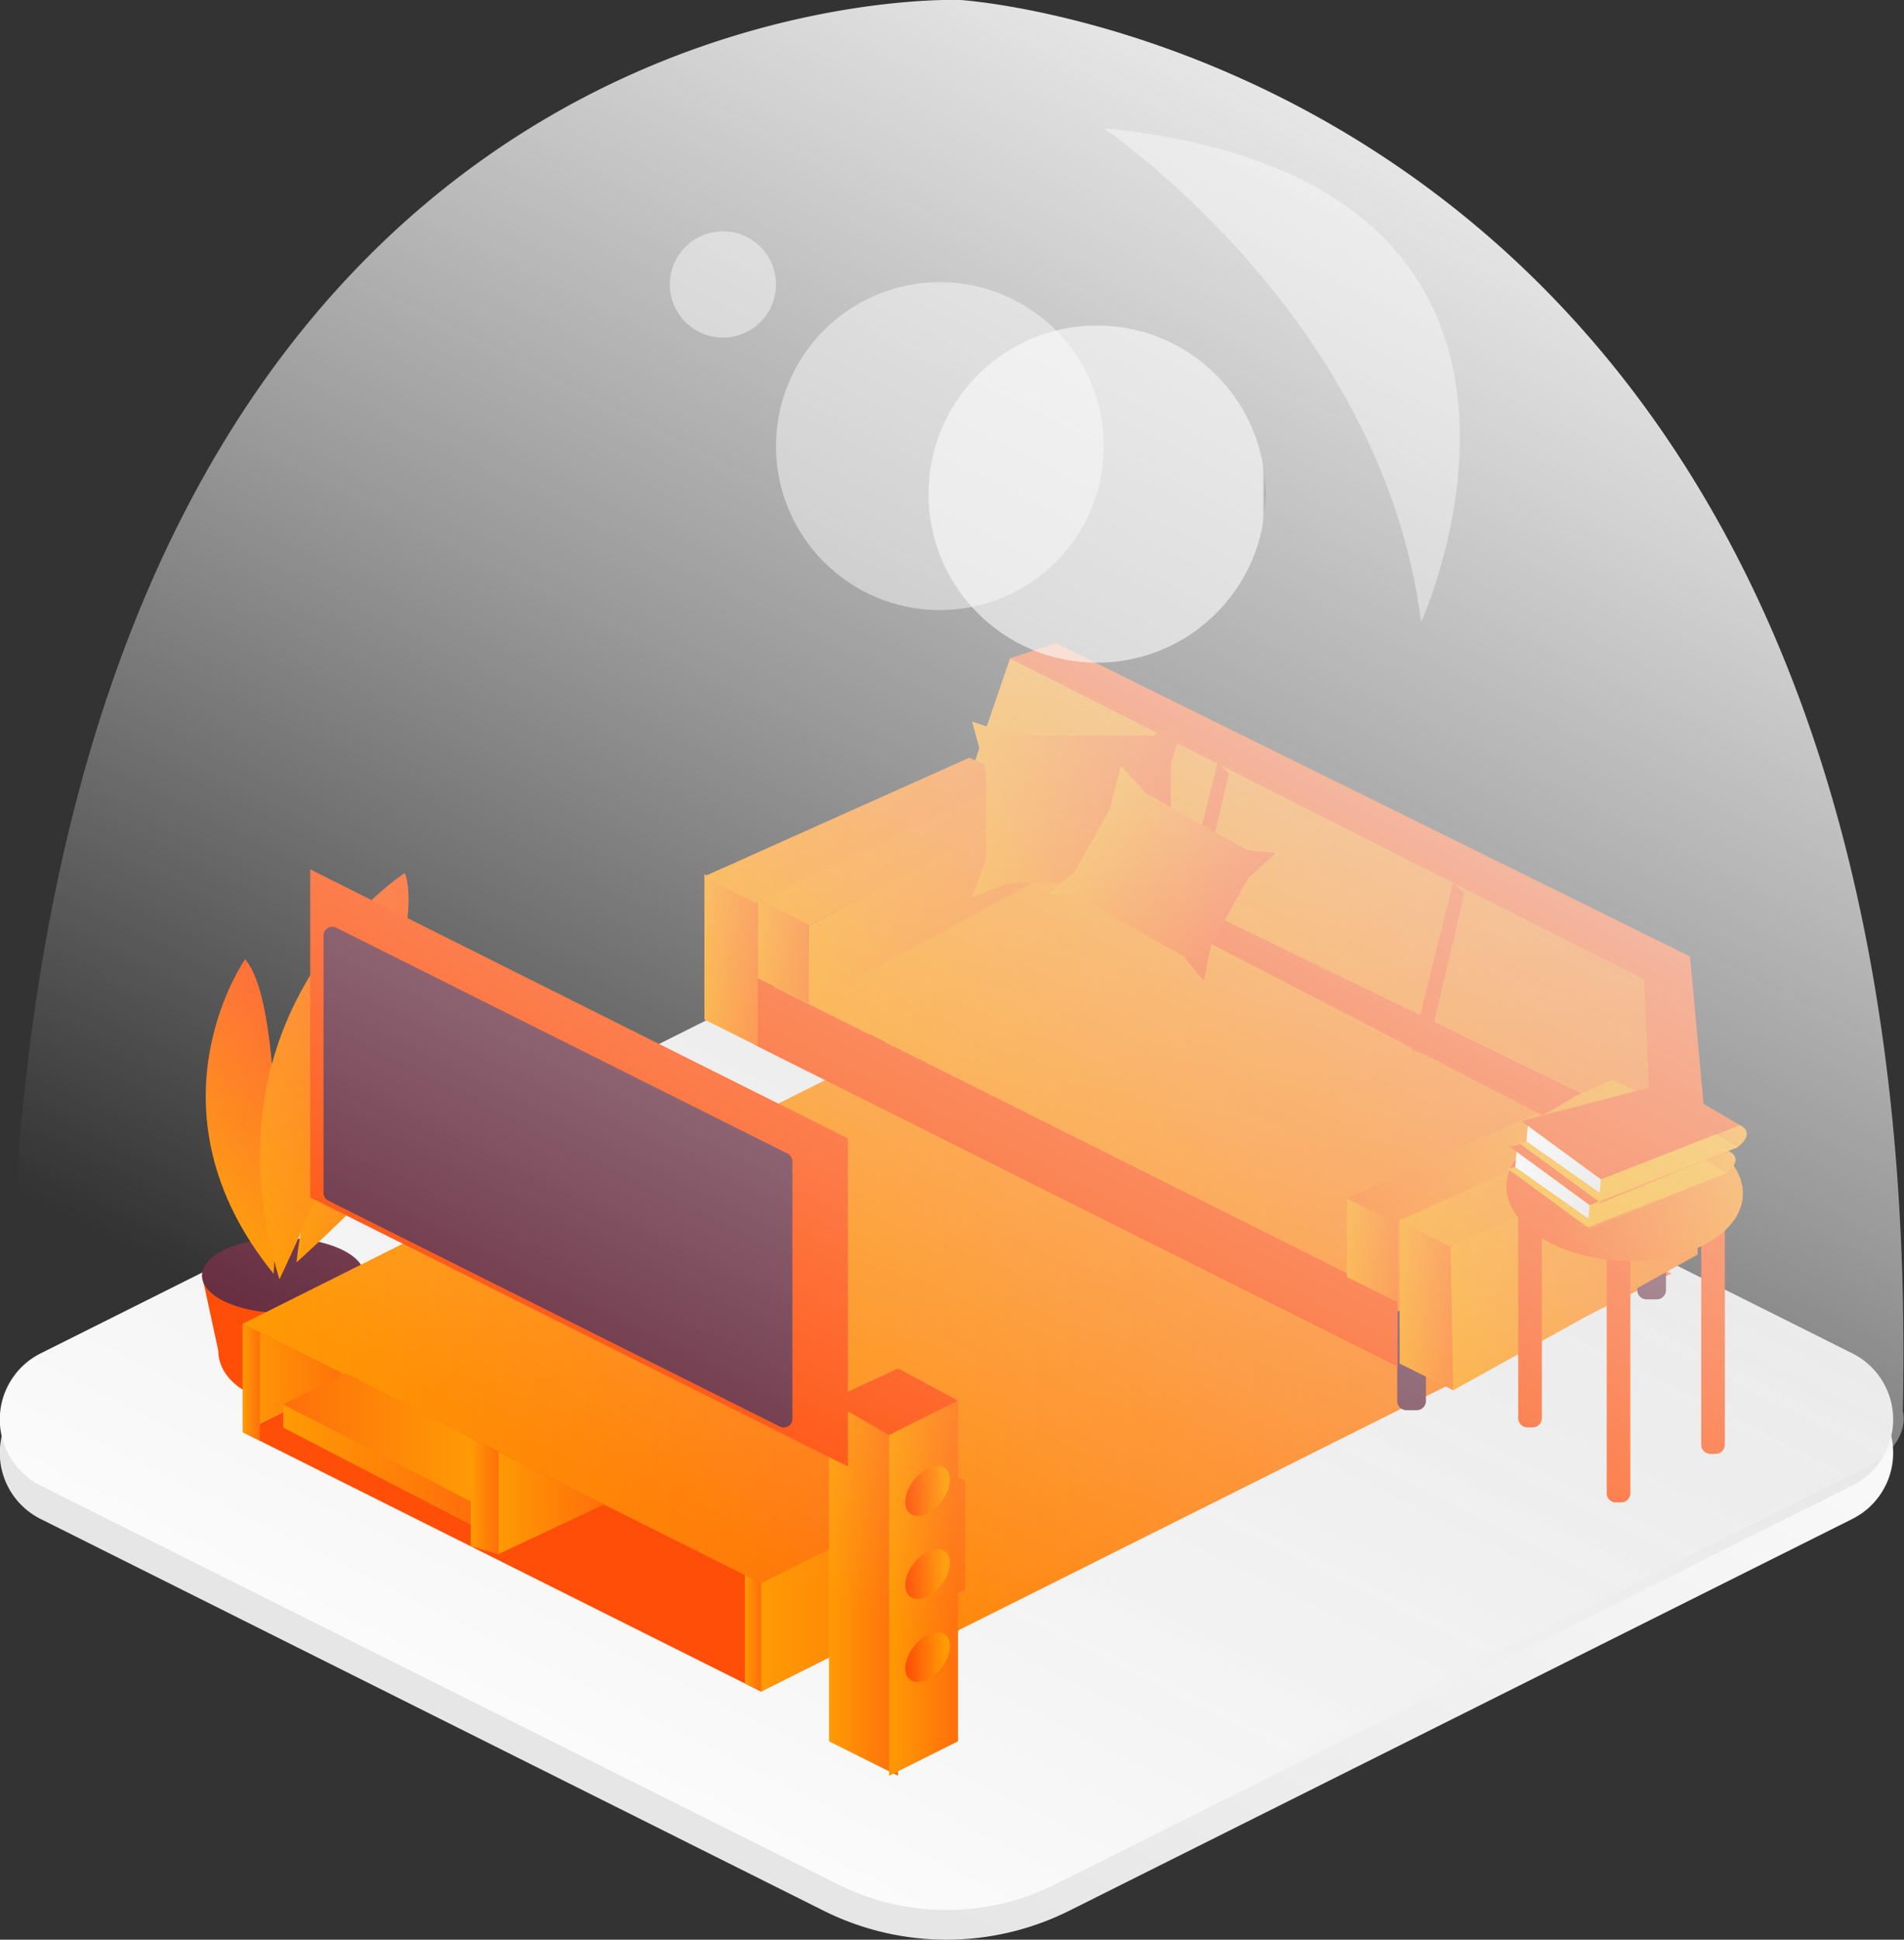 <svg xmlns="http://www.w3.org/2000/svg" xmlns:xlink="http://www.w3.org/1999/xlink" viewBox="0 0 412.45 419.97"><rect x="0" y="0" width="412.45" height="419.97" fill="#333333" stroke="none"/><defs><style>.cls-1{fill:url(#Безымянный_градиент_3);}.cls-2{fill:url(#Безымянный_градиент_3-2);}.cls-3{fill:url(#Безымянный_градиент_16);}.cls-4{fill:#682f42;}.cls-5{fill:#ff4e08;}.cls-6{fill:url(#Безымянный_градиент_59);}.cls-7{fill:url(#Безымянный_градиент_59-2);}.cls-8{fill:url(#Безымянный_градиент_59-3);}.cls-9{fill:url(#Безымянный_градиент_16-2);}.cls-10{fill:url(#Безымянный_градиент_16-3);}.cls-11{fill:url(#Безымянный_градиент_16-4);}.cls-12{fill:url(#Безымянный_градиент_16-5);}.cls-13{fill:url(#Безымянный_градиент_16-6);}.cls-14{fill:url(#Безымянный_градиент_16-7);}.cls-15{fill:url(#Безымянный_градиент_16-8);}.cls-16{fill:url(#Безымянный_градиент_16-9);}.cls-17{fill:url(#Безымянный_градиент_16-10);}.cls-18{fill:url(#Безымянный_градиент_16-11);}.cls-19{fill:url(#Безымянный_градиент_16-12);}.cls-20{fill:url(#Безымянный_градиент_18);}.cls-21{fill:url(#Безымянный_градиент_16-13);}.cls-22{fill:url(#Безымянный_градиент_16-14);}.cls-23{fill:url(#Безымянный_градиент_16-15);}.cls-24{fill:url(#Безымянный_градиент_16-16);}.cls-25{fill:url(#Безымянный_градиент_59-4);}.cls-26{fill:url(#Безымянный_градиент_59-5);}.cls-27{fill:url(#Безымянный_градиент_16-17);}.cls-28{fill:#ffaa08;}.cls-29{fill:url(#Безымянный_градиент_3-3);}.cls-30{fill:url(#Безымянный_градиент_16-18);}.cls-31{fill:url(#Безымянный_градиент_3-4);}.cls-32{fill:url(#Безымянный_градиент_59-6);}.cls-33{fill:url(#Безымянный_градиент_16-19);}.cls-34{fill:url(#Безымянный_градиент_16-20);}.cls-35{fill:url(#Безымянный_градиент_16-21);}.cls-36{fill:url(#Безымянный_градиент_16-22);}.cls-37{fill:url(#Безымянный_градиент_18-2);}.cls-38{fill:url(#Безымянный_градиент_22);}.cls-39{fill:url(#Безымянный_градиент_22-2);}.cls-40{fill:url(#Безымянный_градиент_22-3);}.cls-41{fill:url(#Безымянный_градиент_37);}.cls-42{fill:url(#Безымянный_градиент_37-2);}.cls-43{fill:url(#Безымянный_градиент_37-3);}.cls-44{fill:url(#Безымянный_градиент_5);}.cls-45,.cls-46{fill:#fff;}.cls-45{opacity:0.41;}.cls-46{opacity:0.45;}.cls-47{fill:url(#Безымянный_градиент_40);}</style><linearGradient id="Безымянный_градиент_3" x1="2321.26" y1="-579.84" x2="2096.43" y2="-579.84" gradientTransform="matrix(1, -0.5, 1, 0.5, -1414.52, 1704.48)" gradientUnits="userSpaceOnUse"><stop offset="0" stop-color="#fbfbfb"/><stop offset="1" stop-color="#e6e6e6"/></linearGradient><linearGradient id="Безымянный_градиент_3-2" x1="2094.19" y1="-587.07" x2="2319.03" y2="-587.07" xlink:href="#Безымянный_градиент_3"/><linearGradient id="Безымянный_градиент_16" x1="73.58" y1="281.1" x2="362.07" y2="281.1" gradientUnits="userSpaceOnUse"><stop offset="0" stop-color="#ff9a04"/><stop offset="1" stop-color="#ff6f0b"/></linearGradient><linearGradient id="Безымянный_градиент_59" x1="64.23" y1="247.03" x2="107.94" y2="247.03" gradientUnits="userSpaceOnUse"><stop offset="0" stop-color="#ff9a04"/><stop offset="1" stop-color="#ff4e08"/></linearGradient><linearGradient id="Безымянный_градиент_59-2" x1="-189.13" y1="-698.22" x2="-145.43" y2="-698.22" gradientTransform="translate(667.7 617.98) rotate(-44.93)" xlink:href="#Безымянный_градиент_59"/><linearGradient id="Безымянный_градиент_59-3" x1="161.18" y1="-277.32" x2="204.89" y2="-277.32" gradientTransform="matrix(1.25, -0.52, 0.52, 1.24, -10.15, 671.68)" xlink:href="#Безымянный_градиент_59"/><linearGradient id="Безымянный_градиент_16-2" x1="52.58" y1="303.63" x2="209.08" y2="303.63" xlink:href="#Безымянный_градиент_16"/><linearGradient id="Безымянный_градиент_16-3" x1="164.84" y1="343.43" x2="209.08" y2="343.43" xlink:href="#Безымянный_градиент_16"/><linearGradient id="Безымянный_градиент_16-4" x1="52.58" y1="298.36" x2="76.06" y2="298.36" xlink:href="#Безымянный_градиент_16"/><linearGradient id="Безымянный_градиент_16-5" x1="107.94" y1="325.4" x2="130.83" y2="325.4" xlink:href="#Безымянный_градиент_16"/><linearGradient id="Безымянный_градиент_16-6" x1="202.24" y1="673.33" x2="359.48" y2="673.33" gradientTransform="matrix(1, 0.5, 0, 1, 0, -611.45)" xlink:href="#Безымянный_градиент_16"/><linearGradient id="Безымянный_градиент_16-7" x1="164.17" y1="183.93" x2="228.24" y2="183.93" xlink:href="#Безымянный_градиент_16"/><linearGradient id="Безымянный_градиент_16-8" x1="163.67" y1="232.54" x2="358.14" y2="232.54" xlink:href="#Безымянный_градиент_16"/><linearGradient id="Безымянный_градиент_16-9" x1="175.18" y1="-840.61" x2="227.83" y2="-840.61" gradientTransform="matrix(1, -1, 0, 1, 0, 1236.85)" xlink:href="#Безымянный_градиент_16"/><linearGradient id="Безымянный_градиент_16-10" x1="164.17" y1="205.96" x2="175.18" y2="205.96" xlink:href="#Безымянный_градиент_16"/><linearGradient id="Безымянный_градиент_16-11" x1="152.58" y1="721.66" x2="164.17" y2="721.66" gradientTransform="matrix(1, 0.5, 0, 1, 0, -592.95)" xlink:href="#Безымянный_градиент_16"/><linearGradient id="Безымянный_градиент_16-12" x1="152.58" y1="179.79" x2="219.97" y2="179.79" xlink:href="#Безымянный_градиент_16"/><linearGradient id="Безымянный_градиент_18" x1="291.76" y1="249.52" x2="359.15" y2="249.52" gradientUnits="userSpaceOnUse"><stop offset="0" stop-color="#ff6f0b"/><stop offset="1" stop-color="#ff9a04"/></linearGradient><linearGradient id="Безымянный_градиент_16-13" x1="291.76" y1="270.73" x2="302.77" y2="270.73" xlink:href="#Безымянный_градиент_16"/><linearGradient id="Безымянный_градиент_16-14" x1="303.2" y1="720.82" x2="314.79" y2="720.82" gradientTransform="matrix(1, 0.5, 0, 1, 0, -592.95)" xlink:href="#Безымянный_градиент_16"/><linearGradient id="Безымянный_градиент_16-15" x1="303.2" y1="254.27" x2="370.58" y2="254.27" xlink:href="#Безымянный_градиент_16"/><linearGradient id="Безымянный_градиент_16-16" x1="314.21" y1="272.05" x2="370.58" y2="272.05" xlink:href="#Безымянный_градиент_16"/><linearGradient id="Безымянный_градиент_59-4" x1="210.58" y1="175.23" x2="256.58" y2="175.23" xlink:href="#Безымянный_градиент_59"/><linearGradient id="Безымянный_градиент_59-5" x1="2196.79" y1="2027.48" x2="2241.57" y2="2027.48" gradientTransform="matrix(0, -1.14, 1, 0, -1675.55, 2798.15)" xlink:href="#Безымянный_градиент_59"/><linearGradient id="Безымянный_градиент_16-17" x1="442.39" y1="307.83" x2="413.07" y2="316.69" gradientTransform="matrix(1, 0.09, -0.09, 1, -37, -91.68)" xlink:href="#Безымянный_градиент_16"/><linearGradient id="Безымянный_градиент_3-3" x1="394.3" y1="313.84" x2="411.08" y2="313.84" gradientTransform="matrix(1, 0.09, -0.09, 1, -37, -91.68)" xlink:href="#Безымянный_градиент_3"/><linearGradient id="Безымянный_градиент_16-18" x1="444.32" y1="302.04" x2="415" y2="310.91" gradientTransform="matrix(1, 0.09, -0.09, 1, -37, -91.68)" xlink:href="#Безымянный_градиент_16"/><linearGradient id="Безымянный_градиент_3-4" x1="396.22" y1="308.06" x2="413.01" y2="308.06" gradientTransform="matrix(1, 0.09, -0.09, 1, -37, -91.68)" xlink:href="#Безымянный_градиент_3"/><linearGradient id="Безымянный_градиент_59-6" x1="-87.15" y1="777.67" x2="-48.68" y2="777.67" gradientTransform="translate(692.3 -455.36) rotate(29.36)" xlink:href="#Безымянный_градиент_59"/><linearGradient id="Безымянный_градиент_16-19" x1="101.96" y1="323.9" x2="107.94" y2="323.9" xlink:href="#Безымянный_градиент_16"/><linearGradient id="Безымянный_градиент_16-20" x1="161.36" y1="353.63" x2="164.84" y2="353.63" xlink:href="#Безымянный_градиент_16"/><linearGradient id="Безымянный_градиент_16-21" x1="52.58" y1="299.29" x2="56.31" y2="299.29" xlink:href="#Безымянный_градиент_16"/><linearGradient id="Безымянный_градиент_16-22" x1="61.35" y1="314.7" x2="101.96" y2="314.7" xlink:href="#Безымянный_градиент_16"/><linearGradient id="Безымянный_градиент_18-2" x1="61.35" y1="311.2" x2="101.96" y2="311.2" xlink:href="#Безымянный_градиент_18"/><linearGradient id="Безымянный_градиент_22" x1="61.35" y1="317.09" x2="101.96" y2="317.09" xlink:href="#Безымянный_градиент_16"/><linearGradient id="Безымянный_градиент_22-2" x1="179.58" y1="825.26" x2="194.52" y2="825.26" gradientTransform="matrix(1, 0.5, 0, 1, 0, -574.94)" xlink:href="#Безымянный_градиент_16"/><linearGradient id="Безымянный_градиент_22-3" x1="192.58" y1="-116" x2="207.52" y2="-116" gradientTransform="matrix(1, -0.5, 0, 1, 0, 559.91)" xlink:href="#Безымянный_градиент_16"/><linearGradient id="Безымянный_градиент_37" x1="196.11" y1="322.8" x2="205.79" y2="322.8" gradientTransform="translate(331.73 -34.24) rotate(52.02)" gradientUnits="userSpaceOnUse"><stop offset="0" stop-color="#ff4e08"/><stop offset="0.89" stop-color="#ff9a04"/></linearGradient><linearGradient id="Безымянный_градиент_37-2" x1="196.11" y1="340.8" x2="205.79" y2="340.8" gradientTransform="translate(345.91 -27.32) rotate(52.02)" xlink:href="#Безымянный_градиент_37"/><linearGradient id="Безымянный_градиент_37-3" x1="196.11" y1="358.8" x2="205.79" y2="358.8" gradientTransform="translate(360.1 -20.4) rotate(52.02)" xlink:href="#Безымянный_градиент_37"/><linearGradient id="Безымянный_градиент_5" x1="2099.62" y1="-694.79" x2="2528.99" y2="-694.79" gradientTransform="matrix(1, -0.5, 1, 0.5, -1414.52, 1704.48)" gradientUnits="userSpaceOnUse"><stop offset="0.13" stop-color="#fbfbfb" stop-opacity="0"/><stop offset="0.14" stop-color="#fbfbfb" stop-opacity="0.01"/><stop offset="0.57" stop-color="#f0f0f0" stop-opacity="0.54"/><stop offset="0.87" stop-color="#e9e9e9" stop-opacity="0.87"/><stop offset="1" stop-color="#e6e6e6"/></linearGradient><linearGradient id="Безымянный_градиент_40" x1="201.14" y1="106.98" x2="274.14" y2="106.98" gradientUnits="userSpaceOnUse"><stop offset="0.99" stop-color="#fbfbfb" stop-opacity="0.6"/><stop offset="1" stop-color="#999"/></linearGradient></defs><g id="Layer_2" data-name="Layer 2"><g id="Слой_2" data-name="Слой 2"><path class="cls-1" d="M401.19,328.91l-169.5,84.76a59.58,59.58,0,0,1-53.33,0L8.86,328.91a16,16,0,0,1,0-28.68l189-94.52a16,16,0,0,1,14.35,0l189,94.52A16,16,0,0,1,401.19,328.91Z"/><path class="cls-2" d="M401.19,321.68,228.54,408a52.61,52.61,0,0,1-47,0L8.86,321.68a16,16,0,0,1,0-28.68l189-94.52a16.1,16.1,0,0,1,14.35,0l189,94.52A16,16,0,0,1,401.19,321.68Z"/><polygon class="cls-3" points="362.07 275.74 207.11 353.24 73.58 286.46 228.55 208.96 362.07 275.74"/><path class="cls-4" d="M188.36,204.23h6.22a0,0,0,0,1,0,0V223.7a2,2,0,0,1-2,2h-2.22a2,2,0,0,1-2-2V204.23A0,0,0,0,1,188.36,204.23Z"/><path class="cls-5" d="M61.35,303.23c-7.77,0-14.07-4.84-14.07-10.82l-3.52-16.23H78.94l-3.52,16.23C75.42,298.39,69.12,303.23,61.35,303.23Z"/><ellipse class="cls-4" cx="61.35" cy="276.18" rx="17.59" ry="8.12"/><path class="cls-6" d="M107.94,220.73s-39.07,6.88-43.71,52.6C64.23,273.33,107,235,107.94,220.73Z"/><path class="cls-7" d="M53.09,207.7s-22.81,32.46,6.2,68.11C59.29,275.81,62.5,218.41,53.09,207.7Z"/><path class="cls-8" d="M87.72,189S42.57,218,60.53,277C60.53,277,94,207.1,87.72,189Z"/><path class="cls-4" d="M302.67,283.87h6.22a0,0,0,0,1,0,0v19.46a2,2,0,0,1-2,2h-2.22a2,2,0,0,1-2-2V283.87A0,0,0,0,1,302.67,283.87Z"/><path class="cls-4" d="M354.67,259.87h6.22a0,0,0,0,1,0,0v19.46a2,2,0,0,1-2,2h-2.22a2,2,0,0,1-2-2V259.87a0,0,0,0,1,0,0Z"/><polygon class="cls-5" points="209.08 344.11 164.84 366.24 52.59 310.1 96.83 287.97 209.08 344.11"/><polygon class="cls-9" points="209.08 320.63 164.84 342.76 52.59 286.62 96.83 264.5 209.08 320.63"/><polygon class="cls-10" points="164.84 342.76 164.84 366.24 209.08 344.11 209.08 320.63 164.84 342.76"/><polygon class="cls-11" points="76.06 298.36 52.59 310.1 52.59 286.62 76.06 298.36"/><polygon class="cls-12" points="107.94 314.3 107.94 336.5 130.83 325.75 107.94 314.3"/><polygon class="cls-5" points="366.1 240.2 366.1 207.09 228.72 139.24 218.79 142.54 355.84 213.36 357.82 263.78 366.1 240.2"/><polygon class="cls-13" points="359.48 270.41 202.24 190.95 218.79 142.54 356.17 212.06 359.48 270.41"/><polygon class="cls-14" points="164.17 194.71 218.24 167.37 228.24 171.9 175.18 200.48 164.17 194.71"/><polygon class="cls-15" points="302.75 281.17 163.67 211.61 219.06 183.91 358.14 253.47 302.75 281.17"/><polygon class="cls-5" points="163.67 211.61 163.67 226.34 302.75 295.9 302.75 281.17 163.67 211.61"/><polygon class="cls-16" points="227.83 188.91 175.18 217.49 175.18 200.48 227.83 171.9 227.83 188.91"/><polygon class="cls-17" points="175.18 217.22 164.17 211.72 164.17 194.71 175.18 200.21 175.18 217.22"/><polygon class="cls-18" points="164.17 226.54 152.59 220.75 152.59 189.3 164.17 195.1 164.17 226.54"/><polygon class="cls-19" points="152.59 189.74 209.96 164.06 219.97 168.59 163.59 195.52 152.59 189.74"/><polygon class="cls-20" points="291.76 259.47 349.14 233.79 359.15 238.32 302.77 265.25 291.76 259.47"/><polygon class="cls-21" points="302.77 281.99 291.76 276.48 291.76 259.47 302.77 264.98 302.77 281.99"/><polygon class="cls-22" points="314.79 301.02 303.2 295.23 303.2 263.78 314.79 269.58 314.79 301.02"/><polygon class="cls-23" points="303.2 264.22 360.58 238.54 370.58 243.07 314.21 270 303.2 264.22"/><polyline class="cls-24" points="367.75 268.33 370.58 243.07 314.21 270 314.79 301.02 367.75 271.64"/><polygon class="cls-5" points="357.82 249.71 369.43 243.45 366.1 207.09 356.17 212.06 357.82 249.71"/><polygon class="cls-25" points="256.58 194.24 248.98 191.24 218.45 191.24 210.59 194.24 213.59 185.99 213.59 167.24 210.59 156.24 219.72 159.24 249.72 159.24 256.58 156.24 253.59 165.41 253.59 184.99 256.58 194.24"/><path class="cls-5" d="M328.86,253.65H334a0,0,0,0,1,0,0v53.41a2,2,0,0,1-2,2h-1.12a2,2,0,0,1-2-2V253.65A0,0,0,0,1,328.86,253.65Z"/><path class="cls-5" d="M368.52,259.38h5.12a0,0,0,0,1,0,0v53.41a2,2,0,0,1-2,2h-1.12a2,2,0,0,1-2-2V259.38A0,0,0,0,1,368.52,259.38Z"/><path class="cls-5" d="M348.05,269.89h5.12a0,0,0,0,1,0,0V323.3a2,2,0,0,1-2,2h-1.12a2,2,0,0,1-2-2V269.89A0,0,0,0,1,348.05,269.89Z"/><ellipse class="cls-26" cx="351.93" cy="257.64" rx="15.35" ry="25.63" transform="translate(78.48 597.43) rotate(-87.38)"/><path class="cls-27" d="M344.35,261s1.66,3.05-.48,5.29L374,254s4.13-3,.42-4.8Z"/><polygon class="cls-28" points="374 253.97 358.4 244.81 326.66 253.1 343.92 265.75 374 253.97"/><polygon class="cls-5" points="374.42 249.17 358.83 240 327.09 248.31 344.35 260.95 374.42 249.17"/><polygon class="cls-29" points="328.53 249.36 328.23 252.69 344.09 263.84 344.35 260.95 328.53 249.36"/><path class="cls-30" d="M346.78,255.36s1.66,3.05-.47,5.3l30.12-12.28s4.14-3,.42-4.8Z"/><polygon class="cls-28" points="376.43 248.38 360.83 239.22 329.09 247.52 346.35 260.16 376.43 248.38"/><polygon class="cls-5" points="376.85 243.58 361.26 234.42 329.52 242.72 346.78 255.36 376.85 243.58"/><polygon class="cls-31" points="330.96 243.77 330.66 247.1 346.52 258.25 346.78 255.36 330.96 243.77"/><polygon class="cls-5" points="334.2 241.49 262.36 204.41 265.27 199.24 342.4 236.7 334.2 241.49"/><polygon class="cls-5" points="317.23 193.41 308.99 228.4 305.78 227.28 314.79 191.12 317.23 193.41"/><polygon class="cls-5" points="266.23 167.41 257.99 202.4 254.78 201.28 263.79 165.12 266.23 167.41"/><polygon class="cls-32" points="260.75 212.38 256.44 207.07 234.19 194.56 227.22 193.52 232.79 188.74 240.48 175.07 242.81 165.82 248.23 171.75 270.1 184.05 276.33 184.68 270.38 190.14 262.36 204.41 260.75 212.38"/><polygon class="cls-33" points="101.96 334.79 101.96 311.31 107.94 314.3 107.94 336.5 101.96 334.79"/><polygon class="cls-34" points="161.36 341.02 161.36 364.5 164.84 366.24 164.84 342.76 161.36 341.02"/><polygon class="cls-35" points="56.31 288.48 56.31 311.96 52.59 310.1 52.59 286.62 56.31 288.48"/><polygon class="cls-36" points="78.94 299.29 61.35 309.07 101.96 330.1 101.96 311.31 78.94 299.29"/><polygon class="cls-37" points="74.94 297.29 61.35 304.07 101.96 325.1 101.96 311.31 74.94 297.29"/><polygon class="cls-38" points="61.35 304.07 61.35 309.07 101.96 330.1 101.96 325.1 61.35 304.07"/><polygon class="cls-39" points="194.52 384.49 179.59 377.02 179.59 303.24 194.52 310.7 194.52 384.49"/><polygon class="cls-40" points="207.52 377.02 192.59 384.49 192.59 310.7 207.52 303.24 207.52 377.02"/><polygon class="cls-5" points="192.59 310.7 207.52 303.24 194.52 296.29 179.59 303.24 192.59 310.7"/><polygon class="cls-5" points="183.68 317.52 67.2 259.26 67.2 188.24 183.68 246.49 183.68 317.52"/><path class="cls-4" d="M168.92,308.87,71.08,259.94a1.88,1.88,0,0,1-1-1.69v-55.7a1.89,1.89,0,0,1,2.73-1.69l97.84,48.93a1.9,1.9,0,0,1,1,1.69v55.7A1.88,1.88,0,0,1,168.92,308.87Z"/><ellipse class="cls-41" cx="200.95" cy="322.8" rx="6.2" ry="3.78" transform="translate(-177.15 282.55) rotate(-52.02)"/><ellipse class="cls-42" cx="200.95" cy="340.8" rx="6.2" ry="3.78" transform="translate(-191.34 289.47) rotate(-52.02)"/><ellipse class="cls-43" cx="200.95" cy="358.8" rx="6.2" ry="3.78" transform="translate(-205.53 296.39) rotate(-52.02)"/><path class="cls-44" d="M11.91,317.77l172.64,86.34a52.55,52.55,0,0,0,47,0l172.64-86.34c10.14-5.31,8-12.22,8-12.22C418.45,13,208.07,0,208.07,0S-1.74-8.91,2.18,308.09Z"/><path class="cls-45" d="M239.05,27.75s60.52,40.74,68.79,106.94C307.84,134.69,351.67,38.92,239.05,27.75Z"/><circle class="cls-46" cx="203.6" cy="96.59" r="35.5"/><circle class="cls-46" cx="156.6" cy="61.59" r="11.5"/><circle class="cls-47" cx="237.64" cy="106.98" r="36.5"/></g></g></svg>